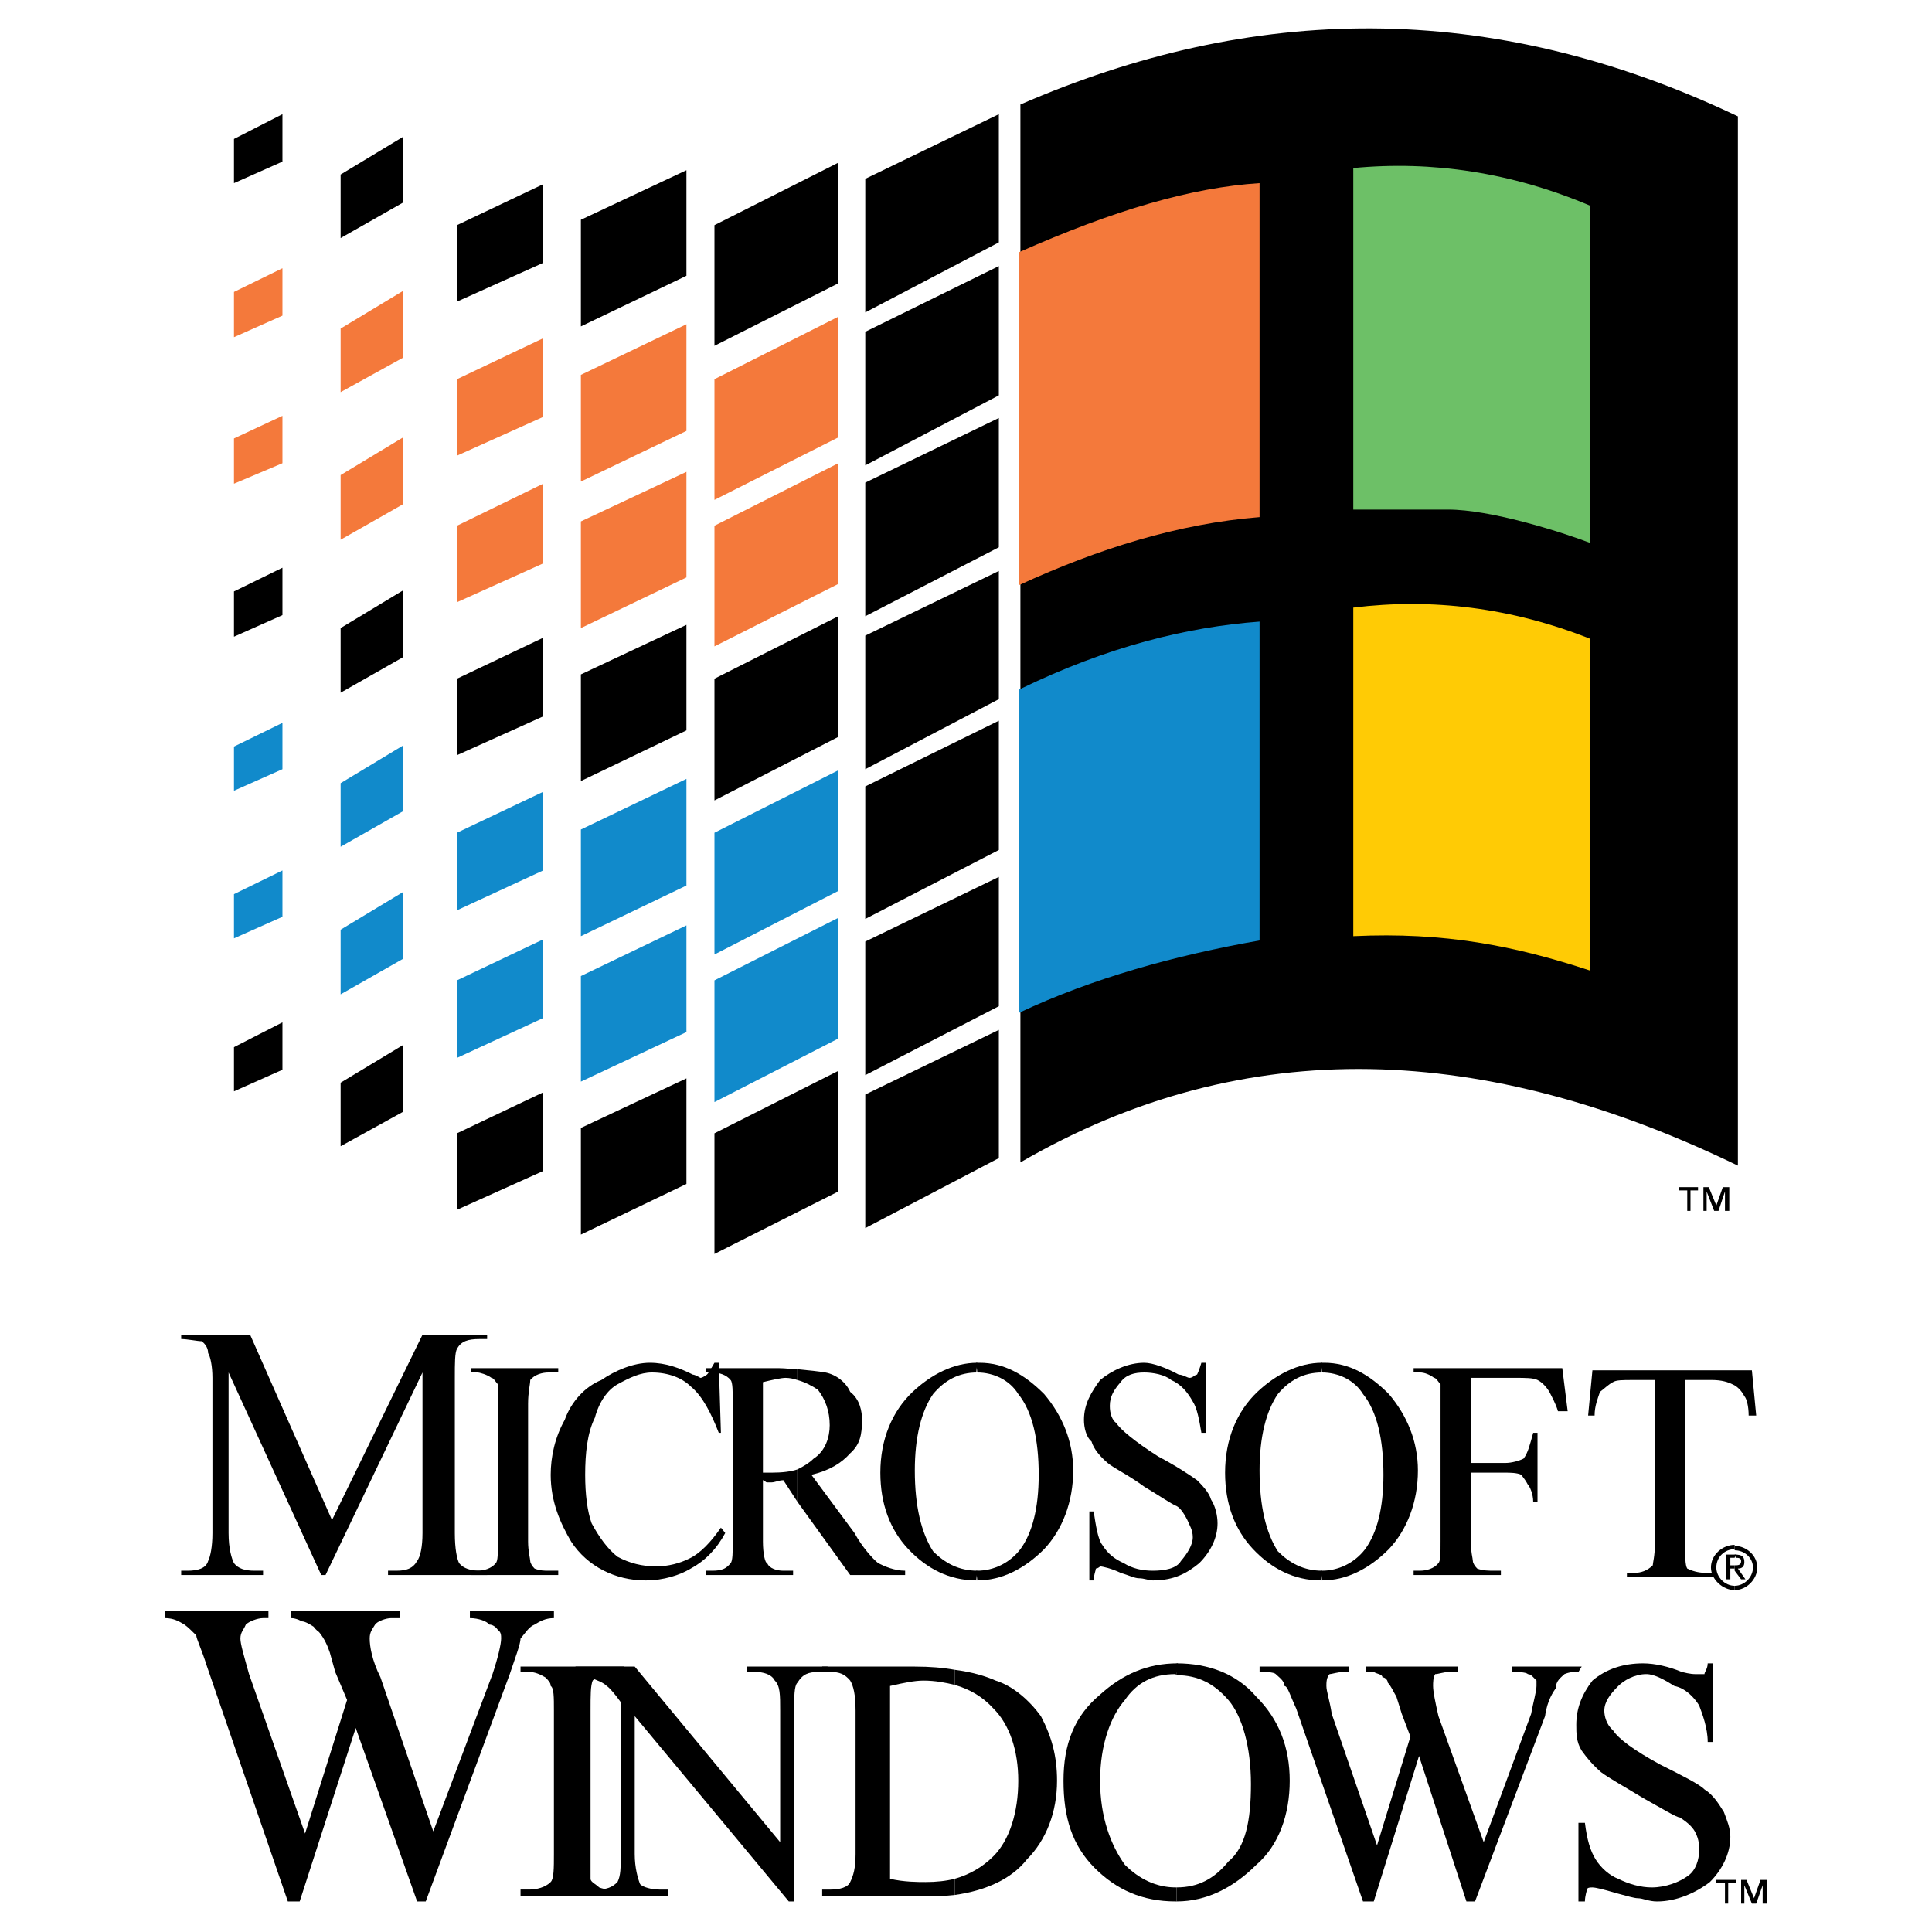 <?xml version="1.0" encoding="utf-8"?>
<!-- Generator: Adobe Illustrator 13.0.0, SVG Export Plug-In . SVG Version: 6.00 Build 14948)  -->
<!DOCTYPE svg PUBLIC "-//W3C//DTD SVG 1.0//EN" "http://www.w3.org/TR/2001/REC-SVG-20010904/DTD/svg10.dtd">
<svg version="1.0" id="Layer_1" xmlns="http://www.w3.org/2000/svg" xmlns:xlink="http://www.w3.org/1999/xlink" x="0px" y="0px"
	 width="192.756px" height="192.756px" viewBox="0 0 192.756 192.756" enable-background="new 0 0 192.756 192.756"
	 xml:space="preserve">
<g>
	<polygon fill-rule="evenodd" clip-rule="evenodd" fill="#FFFFFF" points="0,0 192.756,0 192.756,192.756 0,192.756 0,0 	"/>
	<polygon fill-rule="evenodd" clip-rule="evenodd" points="170.487,118.443 169.95,118.443 169.95,120.811 170.272,120.811 
		170.272,118.875 171.024,120.811 171.455,120.811 172.1,118.875 172.1,120.811 172.529,120.811 172.529,118.443 171.885,118.443 
		171.239,120.273 170.487,118.443 	"/>
	<polygon fill-rule="evenodd" clip-rule="evenodd" points="169.412,118.443 167.478,118.443 167.478,118.768 168.338,118.768 
		168.338,120.811 168.66,120.811 168.66,118.768 169.412,118.768 169.412,118.443 	"/>
	<path fill-rule="evenodd" clip-rule="evenodd" d="M32.05,157.139l-9.244-20.205v16.014c0,1.611,0.323,2.58,0.538,3.01
		c0.429,0.537,1.075,0.752,2.042,0.752h0.86v0.43h-8.169v-0.43h0.645c0.967,0,1.828-0.215,2.043-0.967
		c0.215-0.43,0.43-1.398,0.43-2.795v-15.477c0-1.184-0.215-2.15-0.43-2.473c0-0.43-0.215-0.861-0.646-1.184
		c-0.43,0-1.397-0.215-2.042-0.215v-0.428h6.879l8.168,18.486l9.028-18.486h6.449v0.428H47.85c-1.182,0-1.827,0.215-2.257,0.969
		c-0.215,0.43-0.215,1.396-0.215,2.902v15.477c0,1.611,0.215,2.58,0.43,3.01c0.43,0.537,1.182,0.752,2.042,0.752h0.752v0.43h-9.888
		v-0.43h0.86c0.967,0,1.611-0.215,2.041-0.967c0.323-0.43,0.538-1.398,0.538-2.795v-16.014l-9.673,20.205H32.05L32.05,157.139z"/>
	<path fill-rule="evenodd" clip-rule="evenodd" d="M55.696,156.709v0.43H46.99v-0.43h0.645c0.645,0,1.399-0.215,1.827-0.752
		c0.215-0.215,0.215-0.967,0.215-2.15v-13.758c0-0.967,0-1.719,0-1.934c-0.215-0.215-0.43-0.645-0.643-0.645
		c-0.432-0.324-1.184-0.537-1.399-0.537H46.99v-0.432h8.706v0.432h-0.967c-0.645,0-1.396,0.213-1.827,0.752
		c0,0.43-0.215,1.182-0.215,2.363v13.758c0,0.967,0.215,1.721,0.215,1.936s0.215,0.537,0.432,0.752
		c0.536,0.215,0.965,0.215,1.396,0.215H55.696L55.696,156.709z"/>
	<path fill-rule="evenodd" clip-rule="evenodd" d="M71.711,135.965l0.215,6.986h-0.215c-0.752-1.934-1.612-3.654-2.795-4.621
		c-0.86-0.859-2.256-1.396-3.869-1.396c-1.183,0-2.258,0.537-3.44,1.182c-0.966,0.537-1.827,1.719-2.257,3.332
		c-0.752,1.504-0.967,3.547-0.967,5.695c0,1.936,0.215,3.654,0.645,4.838c0.752,1.396,1.613,2.578,2.579,3.332
		c1.183,0.645,2.472,0.967,3.87,0.967c1.184,0,2.365-0.322,3.225-0.752c1.182-0.537,2.257-1.721,3.225-3.117l0.43,0.537
		c-0.86,1.611-2.042,2.795-3.44,3.547c-1.075,0.645-2.687,1.184-4.514,1.184c-3.01,0-5.805-1.398-7.417-3.871
		c-1.075-1.826-2.042-3.977-2.042-6.664c0-1.826,0.43-3.762,1.398-5.48c0.644-1.828,2.042-3.332,3.653-3.977
		c1.397-0.969,3.225-1.721,4.837-1.721s3.009,0.537,4.299,1.182c0.215,0,0.752,0.324,0.752,0.324c0.215,0,0.646-0.324,0.646-0.324
		c0.215-0.213,0.43-0.645,0.753-1.182H71.711L71.711,135.965z"/>
	<path fill-rule="evenodd" clip-rule="evenodd" d="M79.557,146.605v3.225l5.269,7.309h5.48v-0.43c-1.074,0-2.042-0.43-2.688-0.752
		c-0.537-0.43-1.613-1.613-2.365-3.01l-4.299-5.805c1.828-0.43,3.01-1.182,3.871-2.148c0.966-0.861,1.18-1.828,1.18-3.332
		c0-0.859-0.214-2.043-1.18-2.795c-0.431-0.967-1.398-1.721-2.474-1.934c-0.645-0.109-1.612-0.217-2.795-0.324v1.076
		c0.754,0.215,1.397,0.537,2.043,0.967c0.752,0.967,1.182,2.15,1.182,3.547c0,1.182-0.43,2.58-1.613,3.332
		C80.739,145.961,80.204,146.283,79.557,146.605L79.557,146.605z"/>
	<path fill-rule="evenodd" clip-rule="evenodd" d="M79.557,137.686v-1.076c-0.537,0-1.182-0.107-1.827-0.107h-7.309v0.432h0.645
		c0.645,0,1.397,0.213,1.827,0.752c0.215,0.215,0.215,1.182,0.215,2.363v13.758c0,0.967,0,1.936-0.215,2.15
		c-0.43,0.537-0.86,0.752-1.827,0.752h-0.645v0.43h8.706v-0.43H78.16c-0.645,0-1.397-0.215-1.613-0.752
		c-0.215,0-0.429-0.967-0.429-2.15v-6.125c0.214,0,0.214,0.215,0.429,0.215c0,0,0.215,0,0.43,0c0.324,0,0.752-0.215,1.183-0.215
		l1.397,2.148v-3.225c-0.645,0.215-1.504,0.322-2.58,0.322c-0.215,0-0.43,0-0.43,0c-0.215,0-0.215,0-0.429,0V137.9
		c0.859-0.215,1.827-0.43,2.257-0.43S79.234,137.576,79.557,137.686L79.557,137.686z"/>
	<path fill-rule="evenodd" clip-rule="evenodd" d="M97.399,156.709l0.107,0.969c2.472,0,4.729-1.184,6.665-3.119
		c1.826-1.934,2.902-4.729,2.902-7.846c0-2.9-1.076-5.48-2.902-7.631c-1.936-1.936-3.977-3.117-6.45-3.117h-0.322l0.107,0.969
		c1.612,0,3.224,0.752,4.084,2.148c1.397,1.721,2.042,4.514,2.042,8.061c0,3.332-0.645,5.805-1.827,7.416
		c-1.075,1.398-2.688,2.15-4.299,2.15H97.399L97.399,156.709z"/>
	<path fill-rule="evenodd" clip-rule="evenodd" d="M97.399,136.934l0.107-0.969c-2.365,0-4.621,1.182-6.449,2.902
		c-2.041,1.936-3.224,4.729-3.224,8.061c0,3.117,0.967,5.697,2.794,7.631c1.827,1.936,4.084,3.119,6.771,3.119l0.107-0.969
		c-1.827,0-3.224-0.752-4.406-1.936c-1.182-1.826-1.827-4.514-1.827-8.061c0-3.332,0.645-5.91,1.827-7.631
		c1.182-1.396,2.58-2.148,4.406-2.148H97.399L97.399,136.934z"/>
	<path fill-rule="evenodd" clip-rule="evenodd" d="M120.293,135.965v6.986h-0.43c-0.216-1.289-0.431-2.471-0.859-3.117
		c-0.539-0.967-1.183-1.719-2.151-2.148c-0.644-0.539-1.826-0.752-2.687-0.752c-0.967,0-1.827,0.213-2.364,0.967
		c-0.646,0.752-1.075,1.396-1.075,2.365c0,0.752,0.215,1.396,0.646,1.719c0.43,0.645,1.827,1.828,4.191,3.332
		c1.827,0.967,3.117,1.826,3.869,2.365c0.431,0.43,1.185,1.182,1.397,1.934c0.43,0.645,0.645,1.611,0.645,2.365
		c0,1.396-0.645,2.793-1.827,3.977c-1.183,0.967-2.472,1.721-4.621,1.721c-0.43,0-0.86-0.215-1.397-0.215
		c-0.43,0-1.075-0.324-1.827-0.539c-0.86-0.43-1.827-0.645-2.043-0.645c0,0-0.215,0.215-0.43,0.215c0,0.215-0.214,0.645-0.214,1.184
		h-0.431v-6.881h0.431c0.214,1.398,0.429,2.795,0.859,3.334c0.537,0.859,1.182,1.396,2.149,1.826
		c0.86,0.537,1.827,0.752,2.902,0.752c1.183,0,2.364-0.215,2.795-0.967c0.644-0.752,1.183-1.611,1.183-2.365
		c0-0.752-0.323-1.182-0.539-1.719c-0.215-0.432-0.644-1.184-1.074-1.398c-0.538-0.215-1.612-0.967-3.225-1.934
		c-1.612-1.184-3.01-1.828-3.654-2.365c-0.753-0.645-1.396-1.396-1.612-2.148c-0.537-0.432-0.753-1.398-0.753-2.15
		c0-1.613,0.753-2.795,1.612-3.977c1.183-0.969,2.795-1.721,4.407-1.721c0.86,0,2.258,0.537,3.439,1.182
		c0.43,0,0.859,0.324,1.075,0.324c0.323,0,0.537-0.324,0.752-0.324c0,0,0.215-0.43,0.431-1.182H120.293L120.293,135.965z"/>
	<path fill-rule="evenodd" clip-rule="evenodd" d="M131.794,156.709l0.107,0.969c2.472,0,4.729-1.184,6.663-3.119
		c1.827-1.934,2.902-4.729,2.902-7.846c0-2.9-1.075-5.48-2.902-7.631c-1.935-1.936-3.977-3.117-6.448-3.117h-0.322l0.107,0.969
		c1.612,0,3.224,0.752,4.084,2.148c1.397,1.721,2.042,4.514,2.042,8.061c0,3.332-0.645,5.805-1.827,7.416
		c-1.075,1.398-2.687,2.15-4.299,2.15H131.794L131.794,156.709z"/>
	<path fill-rule="evenodd" clip-rule="evenodd" d="M131.794,136.934l0.107-0.969c-2.363,0-4.622,1.182-6.449,2.902
		c-2.043,1.936-3.225,4.729-3.225,8.061c0,3.117,0.967,5.697,2.796,7.631c1.826,1.936,4.083,3.119,6.771,3.119l0.107-0.969
		c-1.828,0-3.226-0.752-4.407-1.936c-1.183-1.826-1.827-4.514-1.827-8.061c0-3.332,0.645-5.91,1.827-7.631
		c1.182-1.396,2.579-2.148,4.407-2.148H131.794L131.794,136.934z"/>
	<path fill-rule="evenodd" clip-rule="evenodd" d="M146.733,137.471v8.49h3.44c0.644,0,1.396-0.215,1.826-0.43
		c0.43-0.537,0.645-1.398,0.968-2.58h0.43v6.879h-0.43c0-0.752-0.323-1.504-0.538-1.719c-0.215-0.43-0.43-0.646-0.643-0.969
		c-0.432-0.215-1.184-0.215-1.613-0.215h-3.44v6.879c0,0.967,0.215,1.721,0.215,1.936s0.215,0.537,0.432,0.752
		c0.536,0.215,1.181,0.215,1.611,0.215h0.752v0.43h-8.706v-0.43h0.646c0.644,0,1.397-0.215,1.826-0.752
		c0.215-0.215,0.215-0.967,0.215-2.15v-13.758c0-0.967,0-1.719,0-1.934c-0.215-0.215-0.429-0.645-0.644-0.645
		c-0.431-0.324-0.969-0.537-1.397-0.537h-0.646v-0.432h14.832l0.538,4.301h-0.968c-0.215-0.754-0.645-1.506-0.859-1.936
		c-0.323-0.537-0.753-0.967-1.183-1.182s-1.183-0.215-2.257-0.215H146.733L146.733,137.471z"/>
	<path fill-rule="evenodd" clip-rule="evenodd" d="M174.786,136.717l0.431,4.516h-0.753c0-0.967-0.214-1.721-0.43-1.936
		c-0.215-0.43-0.645-0.967-1.182-1.182c-0.431-0.215-1.075-0.43-2.043-0.43h-2.687v16.336c0,1.184,0,2.15,0.215,2.473
		c0.43,0.215,1.074,0.43,1.827,0.43h0.859v0.43h-8.706v-0.43h0.752c0.646,0,1.29-0.215,1.828-0.752c0-0.215,0.215-0.967,0.215-2.15
		v-16.336h-2.257c-0.968,0-1.612,0-1.936,0.215c-0.429,0.215-0.859,0.645-1.289,0.967c-0.215,0.645-0.537,1.398-0.537,2.365h-0.646
		l0.43-4.516H174.786L174.786,136.717z"/>
	<path fill-rule="evenodd" clip-rule="evenodd" d="M55.266,160.686v0.754c-0.86,0-1.397,0.322-1.933,0.645
		c-0.539,0.215-0.862,0.752-1.399,1.396c0,0.537-0.538,1.936-1.075,3.547l-8.383,22.68h-0.86l-6.125-17.305L29.9,189.707h-1.182
		l-8.062-23.432c-0.537-1.721-1.074-2.795-1.074-3.117c-0.323-0.322-0.86-0.859-1.182-1.074c-0.539-0.322-1.076-0.645-1.936-0.645
		v-0.754h10.318v0.754h-0.537c-0.537,0-1.397,0.322-1.719,0.645c-0.215,0.537-0.539,0.752-0.539,1.396
		c0,0.537,0.323,1.613,0.861,3.547l5.589,15.908l4.192-13.328l-1.183-2.795l-0.538-1.934c-0.215-0.646-0.537-1.398-1.074-2.043
		c0,0-0.323-0.215-0.538-0.537c-0.321-0.215-0.859-0.537-1.182-0.537c0,0-0.537-0.322-1.075-0.322v-0.754h10.857v0.754h-0.862
		c-0.537,0-1.397,0.322-1.612,0.645c-0.322,0.537-0.537,0.752-0.537,1.396c0,0.752,0.215,2.15,1.075,3.869l5.267,15.371
		l5.912-15.693c0.537-1.611,0.86-3.01,0.86-3.547c0-0.322,0-0.645-0.323-0.859c-0.215-0.322-0.537-0.537-0.858-0.537
		c-0.216-0.322-1.076-0.645-1.937-0.645v-0.754H55.266L55.266,160.686z"/>
	<path fill-rule="evenodd" clip-rule="evenodd" d="M62.254,188.523v0.645h-10.32v-0.645h0.86c0.754,0,1.612-0.215,2.149-0.752
		c0.322-0.322,0.322-1.396,0.322-2.795v-14.295c0-1.396,0-2.256-0.322-2.473c0-0.322-0.215-0.537-0.538-0.859
		c-0.537-0.322-1.073-0.537-1.612-0.537h-0.86v-0.537h10.32v0.537h-0.862c-1.075,0-1.612,0.215-2.257,0.859
		c-0.214,0.537-0.214,1.398-0.214,3.01v14.295c0,1.076,0,2.15,0,2.473s0.537,0.537,0.859,0.859c0.537,0.215,1.076,0.215,1.612,0.215
		H62.254L62.254,188.523z"/>
	<path fill-rule="evenodd" clip-rule="evenodd" d="M57.416,166.275h5.911l14.511,17.52v-13.113c0-1.611,0-2.473-0.537-3.01
		c-0.324-0.645-1.183-0.859-1.936-0.859h-0.86v-0.537h8.062v0.537h-0.86c-1.074,0-1.611,0.215-2.15,1.074
		c-0.322,0.322-0.322,1.398-0.322,2.795v19.025h-0.537l-15.371-18.488v13.758c0,1.398,0.323,2.473,0.538,3.01
		c0.322,0.322,1.183,0.537,1.935,0.537h0.861v0.645h-8.062v-0.645h0.86c1.074,0,1.612-0.215,2.149-0.752
		c0.323-0.645,0.323-1.396,0.323-2.795v-15.154c-0.538-0.752-1.074-1.396-1.397-1.613c-0.322-0.322-0.859-0.537-1.72-0.859
		c-0.215,0-0.75-0.322-1.397-0.322V166.275L57.416,166.275z"/>
	<path fill-rule="evenodd" clip-rule="evenodd" d="M95.25,187.449v1.613c3.117-0.432,5.696-1.613,7.203-3.547
		c1.934-1.936,3.008-4.73,3.008-7.848c0-2.473-0.537-4.406-1.612-6.449c-1.181-1.611-2.795-3.01-4.515-3.547
		c-0.967-0.43-2.364-0.859-4.083-1.074v1.506c1.504,0.43,2.796,1.182,3.869,2.363c1.612,1.613,2.473,4.193,2.473,7.201
		c0,3.117-0.86,5.912-2.473,7.523C98.046,186.268,96.754,187.02,95.25,187.449L95.25,187.449z"/>
	<path fill-rule="evenodd" clip-rule="evenodd" d="M95.25,168.104v-1.506c-1.182-0.215-2.472-0.322-3.977-0.322h-9.244v0.537h0.859
		c0.86,0,1.397,0.215,1.937,0.859c0.321,0.537,0.536,1.398,0.536,3.01v14.295c0,1.398-0.215,2.15-0.536,2.795
		c-0.215,0.537-1.076,0.752-1.937,0.752h-0.859v0.645h10.318c0.967,0,2.042,0,2.902-0.105v-1.613
		c-0.86,0.215-1.827,0.322-2.902,0.322c-0.752,0-2.15,0-3.547-0.322v-19.24c1.397-0.322,2.473-0.537,3.333-0.537
		C93.315,167.672,94.39,167.887,95.25,168.104L95.25,168.104z"/>
	<path fill-rule="evenodd" clip-rule="evenodd" d="M117.391,188.309v1.398c3.011,0,5.697-1.398,7.953-3.654
		c2.258-1.936,3.332-5.053,3.332-8.385s-1.074-6.127-3.332-8.383c-1.935-2.258-4.727-3.332-7.953-3.332v1.182
		c2.149,0,3.763,0.859,5.16,2.473c1.396,1.611,2.256,4.729,2.256,8.385c0,3.652-0.537,6.34-2.256,7.738
		C121.153,187.449,119.54,188.309,117.391,188.309L117.391,188.309z"/>
	<path fill-rule="evenodd" clip-rule="evenodd" d="M117.391,167.135l0.107-1.182c-3.01,0-5.481,1.074-7.739,3.117
		c-2.578,2.148-3.653,4.943-3.653,8.598s0.86,6.449,3.116,8.707c2.15,2.148,4.729,3.332,8.062,3.332h0.107v-1.398h-0.107
		c-1.935,0-3.654-0.859-5.052-2.256c-1.397-1.936-2.473-4.73-2.473-8.385s1.075-6.449,2.473-8.061
		c1.183-1.721,2.795-2.58,5.052-2.58L117.391,167.135L117.391,167.135z"/>
	<path fill-rule="evenodd" clip-rule="evenodd" d="M157.805,166.275l-0.322,0.537c-0.538,0-0.86,0-1.397,0.215
		c-0.323,0.322-0.86,0.645-0.86,1.398c-0.215,0.322-0.86,1.182-1.074,2.793l-6.987,18.488h-0.86l-4.729-14.512l-4.515,14.512h-1.074
		l-6.663-19.24c-0.646-1.396-0.86-2.258-1.184-2.258c0-0.537-0.537-0.859-0.859-1.182c-0.215-0.215-1.075-0.215-1.612-0.215v-0.537
		h8.921v0.537h-0.537c-0.537,0-1.183,0.215-1.397,0.215c-0.322,0.322-0.322,0.859-0.322,1.182c0,0.539,0.322,1.398,0.537,2.795
		l4.515,13.113l3.332-10.855l-0.86-2.258l-0.537-1.719c-0.323-0.537-0.538-1.076-0.858-1.398c0-0.215-0.217-0.537-0.539-0.537
		c0-0.322-0.537-0.322-0.86-0.537c-0.215,0-0.537,0-0.752,0v-0.537h9.137v0.537h-0.861c-0.536,0-1.074,0.215-1.396,0.215
		c-0.214,0.322-0.214,0.859-0.214,1.182c0,0.539,0.214,1.613,0.536,3.01l4.515,12.576l4.729-12.791
		c0.215-1.182,0.537-2.256,0.537-2.795v-0.537c-0.322-0.322-0.537-0.645-0.86-0.645c-0.215-0.215-1.074-0.215-1.612-0.215v-0.537
		H157.805L157.805,166.275z"/>
	<path fill-rule="evenodd" clip-rule="evenodd" d="M170.917,165.953v7.846h-0.538c0-1.396-0.536-2.795-0.858-3.654
		c-0.539-0.859-1.397-1.719-2.473-1.936c-0.859-0.537-1.935-1.182-2.795-1.182c-1.183,0-2.257,0.645-2.794,1.182
		c-0.86,0.861-1.397,1.613-1.397,2.473c0,0.537,0.215,1.398,0.859,1.936c0.538,0.859,2.149,2.043,4.729,3.439
		c2.149,1.074,3.87,1.936,4.407,2.473c0.859,0.535,1.397,1.396,1.935,2.256c0.322,0.859,0.645,1.613,0.645,2.473
		c0,1.719-0.859,3.332-2.043,4.514c-1.396,1.074-3.331,1.936-5.264,1.936c-0.862,0-1.399-0.322-1.937-0.322
		c-0.323,0-1.075-0.217-2.258-0.539c-1.074-0.322-1.935-0.537-2.257-0.537c-0.215,0-0.537,0-0.537,0.215
		c0,0-0.215,0.645-0.215,1.184h-0.645v-7.848h0.645c0.215,1.721,0.537,2.795,1.074,3.656c0.537,0.859,1.397,1.611,2.258,1.934
		c1.074,0.537,2.257,0.859,3.332,0.859c1.397,0,2.795-0.537,3.653-1.182c0.753-0.537,1.076-1.611,1.076-2.473
		c0-0.537,0-1.074-0.323-1.719c-0.216-0.537-0.753-1.076-1.611-1.613c-0.323,0-1.721-0.859-3.655-1.934
		c-1.935-1.182-3.332-1.936-4.192-2.58c-0.859-0.752-1.396-1.396-1.934-2.148c-0.538-0.861-0.538-1.721-0.538-2.58
		c0-1.613,0.538-3.01,1.612-4.408c1.397-1.182,3.117-1.719,5.052-1.719c1.183,0,2.579,0.322,3.869,0.859
		c0.86,0.215,1.182,0.215,1.397,0.215c0.323,0,0.646,0,0.86,0c0-0.215,0.321-0.537,0.321-1.074H170.917L170.917,165.953z"/>
	<path fill-rule="evenodd" clip-rule="evenodd" d="M173.067,158.215v0.43c1.183,0,2.257-1.076,2.257-2.258s-1.074-2.15-2.257-2.15
		v0.432c0.967,0,1.827,0.752,1.827,1.719S174.034,158.215,173.067,158.215L173.067,158.215z"/>
	<path fill-rule="evenodd" clip-rule="evenodd" d="M173.067,156.172v0.537l0.645,0.859h0.431l-0.753-1.074
		c0.43,0,0.645-0.215,0.645-0.645c0-0.537-0.215-0.752-0.967-0.752l0.106,0.322c0.216,0,0.538,0,0.538,0.322
		C173.712,156.172,173.39,156.172,173.067,156.172L173.067,156.172z"/>
	<path fill-rule="evenodd" clip-rule="evenodd" d="M173.067,154.668v-0.432v-0.105c-1.183,0-2.365,0.967-2.365,2.256
		c0,1.182,1.183,2.258,2.365,2.258v-0.43c-0.968,0-1.828-0.861-1.828-1.828c0-1.074,0.86-1.828,1.828-1.828V154.668L173.067,154.668
		z"/>
	<polygon fill-rule="evenodd" clip-rule="evenodd" points="173.067,155.42 173.174,155.098 172.207,155.098 172.207,157.568 
		172.637,157.568 172.637,156.494 173.067,156.494 173.067,156.709 173.067,156.172 172.637,156.172 172.637,155.42 173.174,155.42 
		173.067,155.42 	"/>
	<polygon fill-rule="evenodd" clip-rule="evenodd" points="174.25,187.557 173.712,187.557 173.712,189.922 174.034,189.922 
		174.034,188.094 174.786,189.922 175.217,189.922 175.861,188.094 175.861,189.922 176.291,189.922 176.291,187.557 
		175.646,187.557 175.002,189.385 174.25,187.557 	"/>
	<polygon fill-rule="evenodd" clip-rule="evenodd" points="173.174,187.557 171.239,187.557 171.239,187.879 172.1,187.879 
		172.1,189.922 172.422,189.922 172.422,187.879 173.174,187.879 173.174,187.557 	"/>
	<path fill-rule="evenodd" clip-rule="evenodd" d="M101.806,10.426v105.547c22.571-13.111,46.54-11.822,71.584,0.322V11.608
		C148.561-0.215,124.807,0.429,101.806,10.426L101.806,10.426z"/>
	<polygon fill-rule="evenodd" clip-rule="evenodd" points="86.329,17.842 86.329,31.17 99.655,24.183 99.655,11.393 86.329,17.842 	
		"/>
	<polygon fill-rule="evenodd" clip-rule="evenodd" points="86.329,33.104 86.329,46.432 99.655,39.446 99.655,26.548 86.329,33.104 
			"/>
	<polygon fill-rule="evenodd" clip-rule="evenodd" points="86.329,48.152 86.329,61.48 99.655,54.601 99.655,41.703 86.329,48.152 	
		"/>
	<polygon fill-rule="evenodd" clip-rule="evenodd" points="86.329,63.415 86.329,76.743 99.655,69.756 99.655,56.965 86.329,63.415 
			"/>
	<polygon fill-rule="evenodd" clip-rule="evenodd" points="86.329,78.462 86.329,91.683 99.655,84.803 99.655,71.906 86.329,78.462 
			"/>
	<polygon fill-rule="evenodd" clip-rule="evenodd" points="86.329,93.939 86.329,107.266 99.655,100.389 99.655,87.491 
		86.329,93.939 	"/>
	<polygon fill-rule="evenodd" clip-rule="evenodd" points="86.329,109.201 86.329,122.529 99.655,115.543 99.655,102.752 
		86.329,109.201 	"/>
	<polygon fill-rule="evenodd" clip-rule="evenodd" points="71.282,22.463 83.641,16.229 83.641,28.268 71.282,34.502 71.282,22.463 
			"/>
	<polygon fill-rule="evenodd" clip-rule="evenodd" fill="#F4793B" points="71.282,37.833 83.641,31.6 83.641,43.638 71.282,49.872 
		71.282,37.833 	"/>
	<polygon fill-rule="evenodd" clip-rule="evenodd" fill="#F4793B" points="71.282,52.451 83.641,46.217 83.641,58.255 
		71.282,64.489 71.282,52.451 	"/>
	<polygon fill-rule="evenodd" clip-rule="evenodd" points="71.282,67.714 83.641,61.48 83.641,73.518 71.282,79.859 71.282,67.714 	
		"/>
	<polygon fill-rule="evenodd" clip-rule="evenodd" fill="#118ACB" points="71.282,83.083 83.641,76.85 83.641,88.888 71.282,95.23 
		71.282,83.083 	"/>
	<polygon fill-rule="evenodd" clip-rule="evenodd" fill="#118ACB" points="71.282,97.809 83.641,91.573 83.641,103.613 
		71.282,109.955 71.282,97.809 	"/>
	<polygon fill-rule="evenodd" clip-rule="evenodd" points="71.282,113.07 83.641,106.838 83.641,118.875 71.282,125.107 
		71.282,113.07 	"/>
	<polygon fill-rule="evenodd" clip-rule="evenodd" points="57.955,21.926 68.486,16.982 68.486,27.515 57.955,32.567 57.955,21.926 
			"/>
	<polygon fill-rule="evenodd" clip-rule="evenodd" fill="#F4793B" points="57.955,37.403 68.486,32.352 68.486,42.993 
		57.955,48.045 57.955,37.403 	"/>
	<polygon fill-rule="evenodd" clip-rule="evenodd" fill="#F4793B" points="57.955,52.021 68.486,47.077 68.486,57.61 57.955,62.662 
		57.955,52.021 	"/>
	<polygon fill-rule="evenodd" clip-rule="evenodd" points="57.955,67.284 68.486,62.34 68.486,72.873 57.955,77.925 57.955,67.284 	
		"/>
	<polygon fill-rule="evenodd" clip-rule="evenodd" fill="#118ACB" points="57.955,82.762 68.486,77.709 68.486,88.351 
		57.955,93.402 57.955,82.762 	"/>
	<polygon fill-rule="evenodd" clip-rule="evenodd" fill="#118ACB" points="57.955,97.379 68.486,92.327 68.486,102.969 
		57.955,107.912 57.955,97.379 	"/>
	<polygon fill-rule="evenodd" clip-rule="evenodd" points="57.955,112.533 68.486,107.59 68.486,118.123 57.955,123.174 
		57.955,112.533 	"/>
	<polygon fill-rule="evenodd" clip-rule="evenodd" points="45.592,30.095 54.191,26.226 54.191,18.379 45.592,22.463 45.592,30.095 
			"/>
	<polygon fill-rule="evenodd" clip-rule="evenodd" fill="#F4793B" points="45.592,45.464 54.191,41.596 54.191,33.75 45.592,37.833 
		45.592,45.464 	"/>
	<polygon fill-rule="evenodd" clip-rule="evenodd" fill="#F4793B" points="45.592,60.083 54.191,56.213 54.191,48.259 
		45.592,52.451 45.592,60.083 	"/>
	<polygon fill-rule="evenodd" clip-rule="evenodd" points="45.592,75.345 54.191,71.474 54.191,63.628 45.592,67.714 45.592,75.345 
			"/>
	<polygon fill-rule="evenodd" clip-rule="evenodd" fill="#118ACB" points="45.592,90.823 54.191,86.846 54.191,79 45.592,83.083 
		45.592,90.823 	"/>
	<polygon fill-rule="evenodd" clip-rule="evenodd" fill="#118ACB" points="45.592,105.547 54.191,101.57 54.191,93.724 
		45.592,97.809 45.592,105.547 	"/>
	<polygon fill-rule="evenodd" clip-rule="evenodd" points="45.592,120.701 54.191,116.832 54.191,108.986 45.592,113.07 
		45.592,120.701 	"/>
	<polygon fill-rule="evenodd" clip-rule="evenodd" points="33.984,17.412 40.218,13.65 40.218,20.207 33.984,23.753 33.984,17.412 	
		"/>
	<polygon fill-rule="evenodd" clip-rule="evenodd" fill="#F4793B" points="33.984,32.782 40.218,29.021 40.218,35.684 
		33.984,39.124 33.984,32.782 	"/>
	<polygon fill-rule="evenodd" clip-rule="evenodd" fill="#F4793B" points="33.984,47.4 40.218,43.638 40.218,50.301 33.984,53.848 
		33.984,47.4 	"/>
	<polygon fill-rule="evenodd" clip-rule="evenodd" points="33.984,62.662 40.218,58.9 40.218,65.564 33.984,69.111 33.984,62.662 	
		"/>
	<polygon fill-rule="evenodd" clip-rule="evenodd" fill="#118ACB" points="33.984,78.138 40.218,74.377 40.218,80.934 
		33.984,84.481 33.984,78.138 	"/>
	<polygon fill-rule="evenodd" clip-rule="evenodd" fill="#118ACB" points="33.984,92.757 40.218,88.995 40.218,95.659 
		33.984,99.205 33.984,92.757 	"/>
	<polygon fill-rule="evenodd" clip-rule="evenodd" points="33.984,108.02 40.218,104.258 40.218,110.922 33.984,114.361 
		33.984,108.02 	"/>
	<polygon fill-rule="evenodd" clip-rule="evenodd" points="23.344,13.864 28.18,11.393 28.18,16.122 23.344,18.272 23.344,13.864 	
		"/>
	<polygon fill-rule="evenodd" clip-rule="evenodd" fill="#F4793B" points="23.344,29.127 28.18,26.763 28.18,31.492 23.344,33.642 
		23.344,29.127 	"/>
	<polygon fill-rule="evenodd" clip-rule="evenodd" fill="#F4793B" points="23.344,43.745 28.18,41.488 28.18,46.217 23.344,48.259 
		23.344,43.745 	"/>
	<polygon fill-rule="evenodd" clip-rule="evenodd" points="23.344,59.008 28.18,56.643 28.18,61.371 23.344,63.522 23.344,59.008 	
		"/>
	<polygon fill-rule="evenodd" clip-rule="evenodd" fill="#118ACB" points="23.344,74.486 28.18,72.121 28.18,76.743 23.344,78.892 
		23.344,74.486 	"/>
	<polygon fill-rule="evenodd" clip-rule="evenodd" fill="#118ACB" points="23.344,89.21 28.18,86.846 28.18,91.468 23.344,93.618 
		23.344,89.21 	"/>
	<polygon fill-rule="evenodd" clip-rule="evenodd" points="23.344,104.473 28.18,102 28.18,106.73 23.344,108.881 23.344,104.473 	
		"/>
	<path fill-rule="evenodd" clip-rule="evenodd" fill="#F4793B" d="M101.698,25.15c9.458-4.191,17.197-6.449,23.969-6.878v33.32
		c-8.062,0.645-16.015,3.117-23.969,6.771V25.15L101.698,25.15z"/>
	<path fill-rule="evenodd" clip-rule="evenodd" fill="#6DC067" d="M135.018,16.767v34.072h9.459c4.191,0,11.07,2.149,14.188,3.332
		V20.529C150.817,17.197,142.866,16.015,135.018,16.767L135.018,16.767z"/>
	<path fill-rule="evenodd" clip-rule="evenodd" fill="#FFCB05" d="M135.018,60.62v32.782c9.136-0.43,16.123,0.968,23.646,3.439
		V63.737C150.817,60.62,142.866,59.653,135.018,60.62L135.018,60.62z"/>
	<path fill-rule="evenodd" clip-rule="evenodd" fill="#118ACB" d="M101.698,68.788c8.813-4.299,16.767-6.233,23.969-6.771v31.813
		c-8.491,1.506-16.66,3.763-23.969,7.203V68.788L101.698,68.788z"/>
</g>
</svg>
